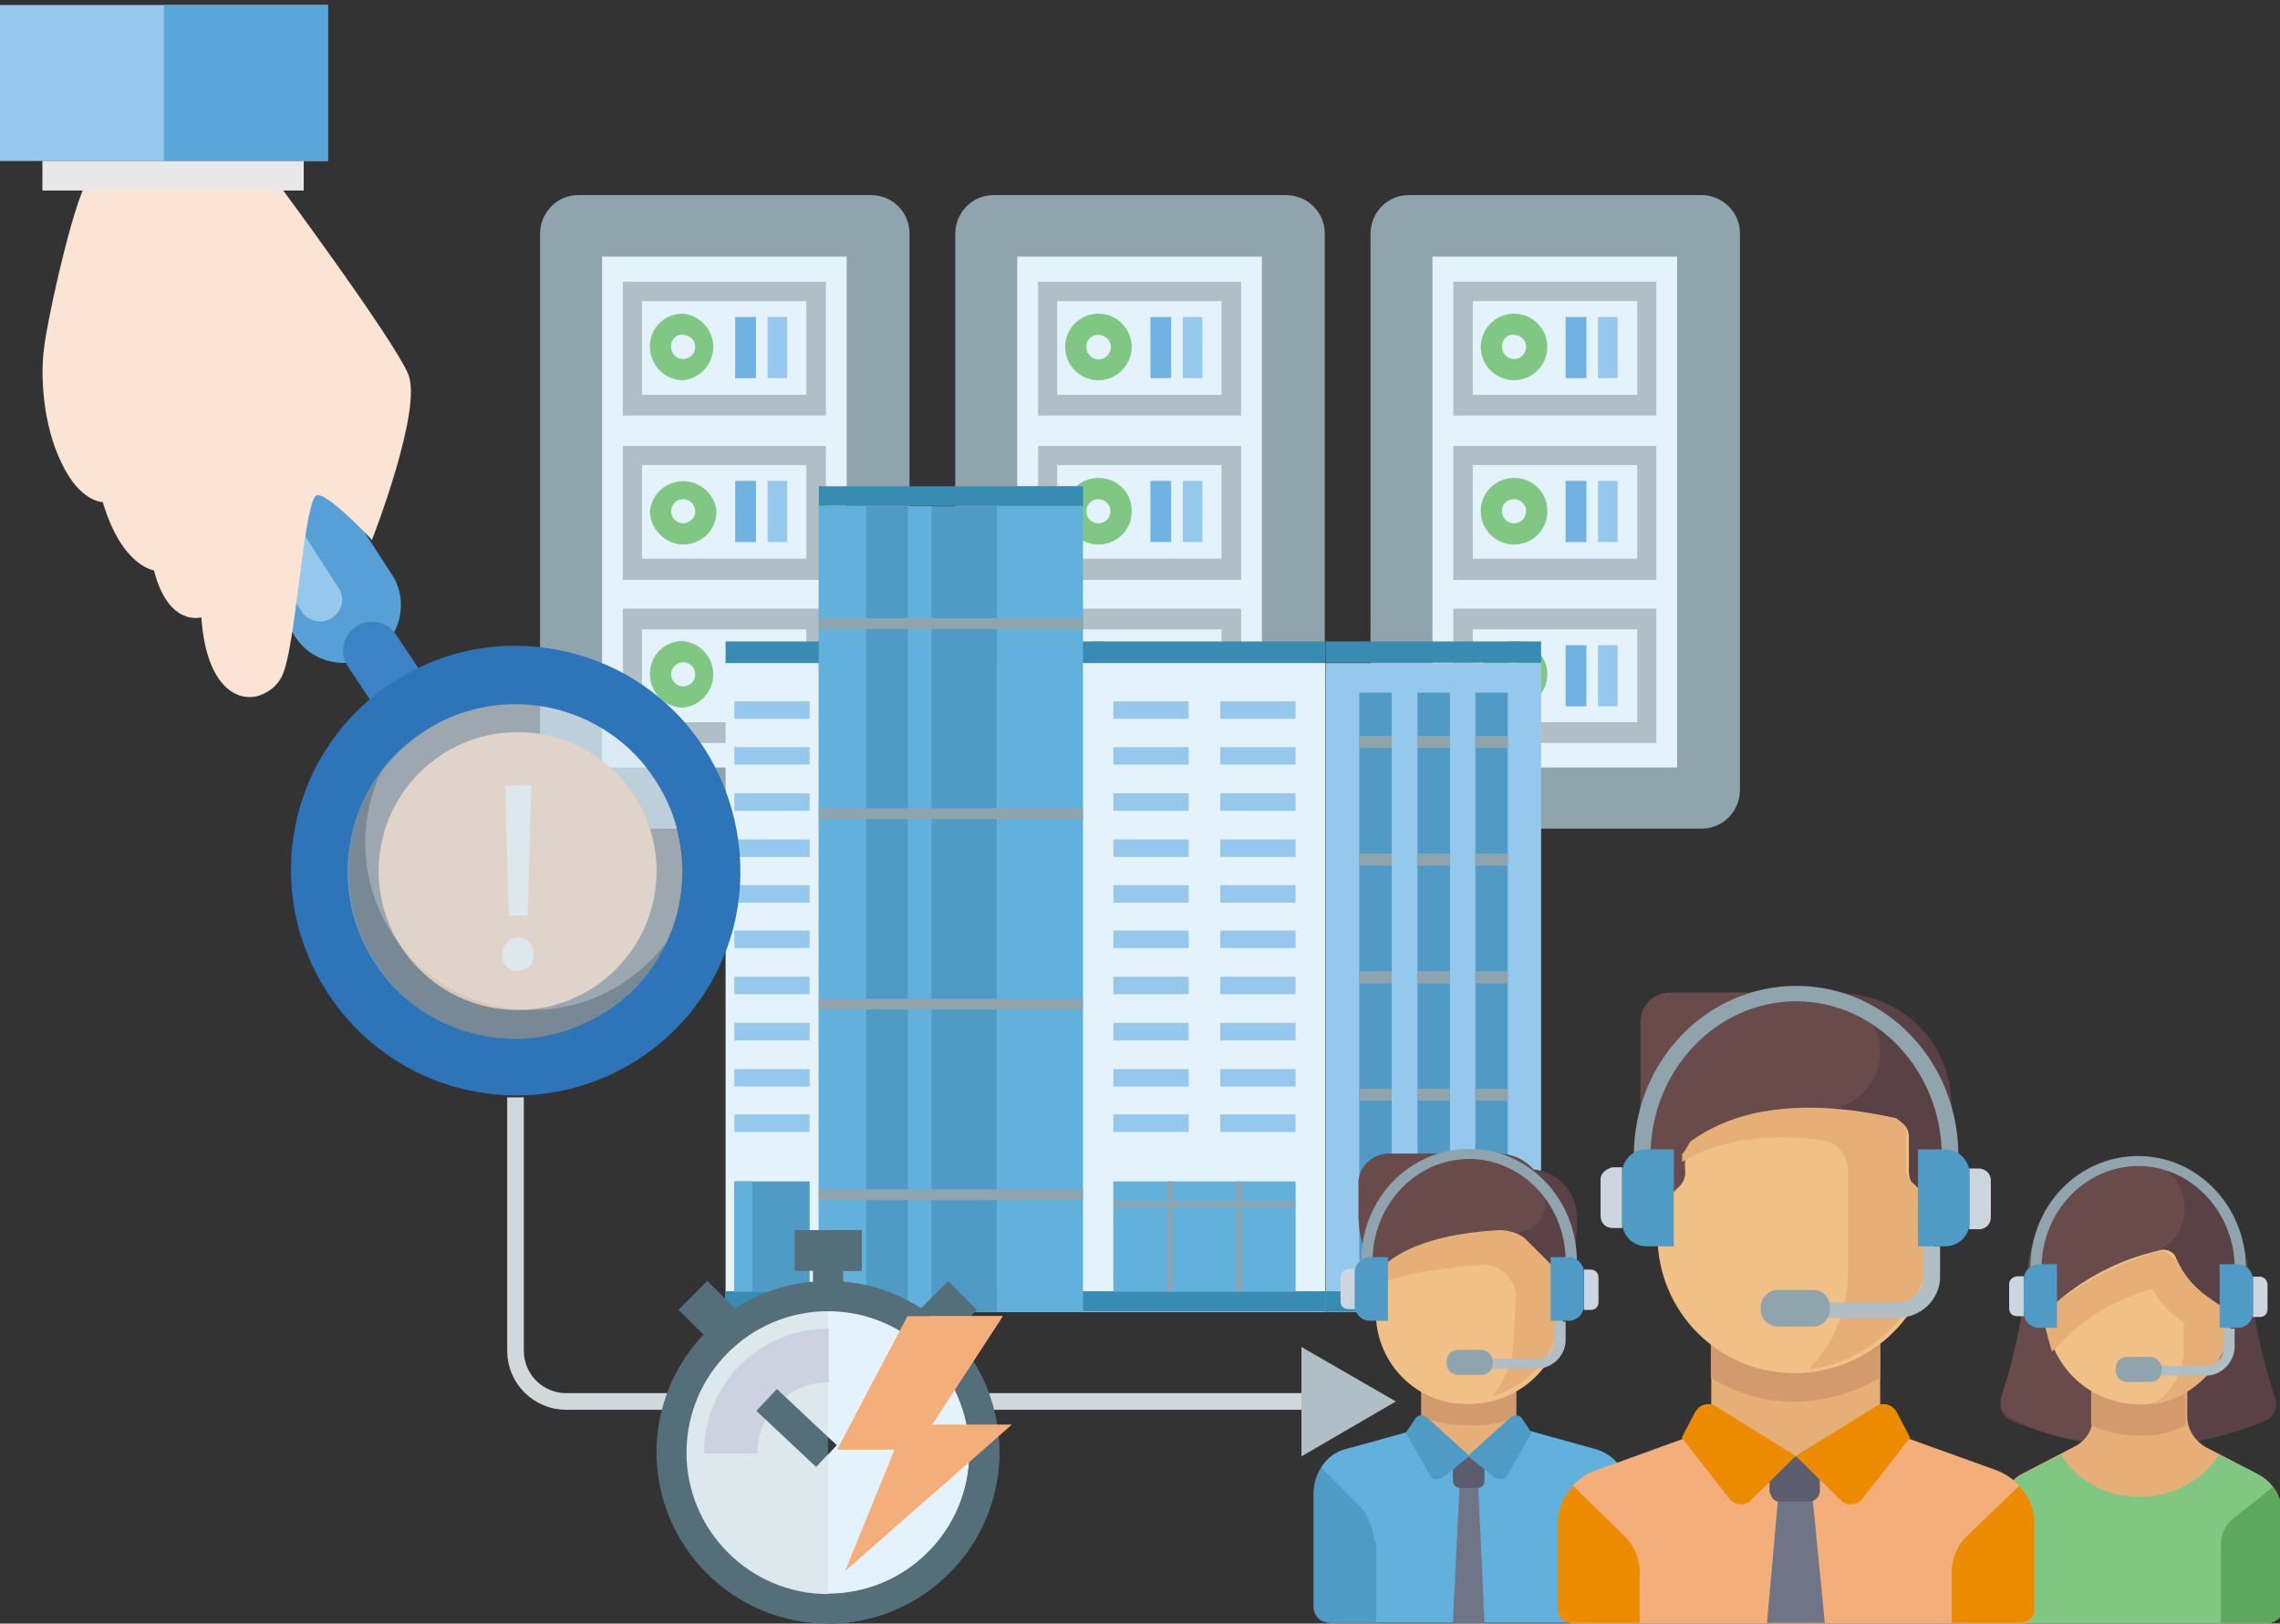 <?xml version="1.0" encoding="utf-8"?>
<!-- Generator: Adobe Illustrator 19.1.1, SVG Export Plug-In . SVG Version: 6.00 Build 0)  -->
<svg version="1.1" id="Layer_1" xmlns="http://www.w3.org/2000/svg" xmlns:xlink="http://www.w3.org/1999/xlink" x="0px" y="0px"
	 viewBox="132 -53.8 548 390.3" style="enable-background:new 132 -53.8 548 390.3;" xml:space="preserve">
<rect x="132" y="-53.8" width="548" height="390.3" fill="#333333" stroke="none"/>
<style type="text/css">
	.st0{fill:#90A4AE;}
	.st1{fill:#E4F2FB;}
	.st2{fill:#B0BEC5;}
	.st3{fill:#95C8EC;}
	.st4{fill:#70B2E2;}
	.st5{fill:#81C784;}
	.st6{fill:none;stroke:#546E7A;stroke-width:2;stroke-miterlimit:10;}
	.st7{fill:#F4AE7A;}
	.st8{fill:#546E7A;}
	.st9{fill:#4F9BC6;}
	.st10{fill:#388CB2;}
	.st11{fill:#62B1DD;}
	.st12{fill:#1C9A46;}
	.st13{fill:#58A6DA;}
	.st14{fill:#3D82C4;}
	.st15{fill:#BDDDF4;}
	.st16{fill:#F7C9A4;}
	.st17{fill:#FFD9B6;}
	.st18{fill:#493030;}
	.st19{fill:#3F535C;}
	.st20{fill:#FFFFFF;}
	.st21{fill:none;}
	.st22{enable-background:new    ;}
	.st23{fill:none;stroke:#D0D8DC;stroke-width:4;stroke-miterlimit:10;}
	.st24{fill:#57A0D7;}
	.st25{fill:#2E74B8;}
	.st26{opacity:0.71;}
	.st27{opacity:0.71;fill:#BDDDF4;enable-background:new    ;}
	.st28{opacity:0.3;fill:#F1F2F2;enable-background:new    ;}
	.st29{fill:#FBE4D4;}
	.st30{fill:#E8E8E8;}
	.st31{fill:#DDE8ED;}
	.st32{fill:#CDD2E1;}
	.st33{fill:#333940;}
	.st34{fill:#5A4146;}
	.st35{fill:#694B4B;}
	.st36{fill:#E6AF78;}
	.st37{fill:#D29B6E;}
	.st38{fill:#707487;}
	.st39{fill:#F0C087;}
	.st40{fill:#5B5D6E;}
	.st41{fill:#5DA85D;}
	.st42{fill:#ED8B00;}
	.st43{fill:#CDD6E0;}
</style>
<g>
	<path class="st0" d="M459-535.5h-56.9c-4.1,0-7.3,3.3-7.4,7.4v108.3c0,4.1,3.3,7.3,7.4,7.4H459c4.1,0,7.3-3.3,7.4-7.4V-528
		C466.4-532,463.2-535.4,459-535.5L459-535.5z"/>
	<path class="st0" d="M539.7-535.5h-56.9c-4.1,0-7.3,3.3-7.4,7.4v108.3c0,4.1,3.3,7.3,7.4,7.4h56.9c4.1,0,7.3-3.3,7.4-7.4V-528
		C547.1-532,543.9-535.4,539.7-535.5L539.7-535.5z"/>
	<path class="st0" d="M620.3-535.5h-56.9c-4.1,0-7.3,3.3-7.4,7.4v108.3c0,4.1,3.3,7.3,7.4,7.4h56.9c4.1,0,7.3-3.3,7.4-7.4V-528
		C627.7-532,624.5-535.4,620.3-535.5C620.4-535.5,620.4-535.5,620.3-535.5z"/>
	<rect x="406.7" y="-523.5" class="st1" width="47.5" height="99.3"/>
	<rect x="487.4" y="-523.5" class="st1" width="47.5" height="99.3"/>
	<rect x="568" y="-523.5" class="st1" width="47.5" height="99.3"/>
	<path class="st2" d="M450.2-455.2h-39.4v26.1h39.4V-455.2L450.2-455.2z M446.4-433h-31.9v-18h31.9V-433z"/>
	<rect x="438.9" y="-448" class="st3" width="3.8" height="11.9"/>
	<rect x="432.6" y="-448" class="st4" width="4" height="11.9"/>
	<path class="st5" d="M422.5-435.9c3.5-0.3,6.1-3.5,5.8-7.1c-0.3-3-2.8-5.5-5.8-5.8c-3.4-0.1-6.4,2.7-6.5,6.2c0,0.1,0,0.2,0,0.3
		C416.1-438.8,418.9-435.9,422.5-435.9z M422.5-444.7c1.3,0,2.4,1,2.4,2.4c0,1.3-1,2.4-2.4,2.4l0,0c-1.3,0-2.4-1-2.4-2.4
		C420.1-443.6,421.2-444.7,422.5-444.7L422.5-444.7z"/>
	<path class="st2" d="M450.2-486.8h-39.4v26h39.4V-486.8L450.2-486.8z M446.4-464.9h-31.9v-18.2h31.9V-464.9z"/>
	<rect x="438.9" y="-479.9" class="st3" width="3.8" height="11.9"/>
	<rect x="432.6" y="-479.9" class="st4" width="4" height="11.9"/>
	<path class="st5" d="M422.5-467.6c3.5,0,6.5-2.9,6.5-6.4v-0.1c-0.3-3.5-3.5-6.1-7.1-5.8c-3,0.3-5.5,2.8-5.8,5.8
		C416.1-470.6,418.9-467.6,422.5-467.6z M422.5-476.4c1.3,0,2.4,1,2.4,2.4s-1,2.4-2.4,2.4c-1.3,0-2.4-1-2.4-2.4
		C420.1-475.3,421.2-476.4,422.5-476.4L422.5-476.4z"/>
	<path class="st2" d="M450.2-518.7h-39.4v26h39.4V-518.7L450.2-518.7z M446.4-496.7h-31.9v-18.2h31.9V-496.7z"/>
	<rect x="438.9" y="-511.7" class="st3" width="3.8" height="11.9"/>
	<rect x="432.6" y="-511.7" class="st4" width="4" height="11.9"/>
	<path class="st5" d="M422.5-499.5c3.5-0.3,6.1-3.5,5.8-7.1c-0.3-3-2.8-5.5-5.8-5.8c-3.4-0.1-6.4,2.7-6.5,6.2c0,0.1,0,0.2,0,0.3
		C416.1-502.3,418.9-499.5,422.5-499.5z M422.5-508.3c1.3,0,2.4,1,2.4,2.4c0,1.3-1,2.4-2.4,2.4c-1.3,0-2.4-1-2.4-2.4
		c-0.1-1.3,0.9-2.4,2.1-2.4C422.3-508.3,422.4-508.3,422.5-508.3L422.5-508.3z"/>
	<path class="st2" d="M530.8-455.2h-39.4v26.1h39.4V-455.2z M527-433h-31.9v-18H527V-433z"/>
	<rect x="519.5" y="-448" class="st3" width="3.8" height="11.9"/>
	<rect x="513.2" y="-448" class="st4" width="4" height="11.9"/>
	<path class="st5" d="M503.1-435.9c3.5,0,6.5-3,6.5-6.5s-3-6.5-6.5-6.5s-6.5,3-6.5,6.5S499.6-435.9,503.1-435.9z M503.1-444.7
		c1.3,0,2.4,1,2.4,2.4c0,1.3-1,2.4-2.4,2.4l0,0c-1.3,0-2.4-1-2.4-2.4C500.8-443.6,501.9-444.7,503.1-444.7L503.1-444.7z"/>
	<path class="st2" d="M530.8-486.8h-39.4v26h39.4V-486.8z M527-464.9h-31.9v-18.2H527V-464.9z"/>
	<rect x="519.5" y="-479.9" class="st3" width="3.8" height="11.9"/>
	<rect x="513.2" y="-479.9" class="st4" width="4" height="11.9"/>
	<path class="st5" d="M503.1-467.6c3.5,0,6.5-2.9,6.5-6.4v-0.1c0.1-3.4-2.7-6.4-6.2-6.5c-0.1,0-0.2,0-0.3,0c-3.5,0-6.5,2.9-6.5,6.4
		v0.1C496.6-470.5,499.6-467.6,503.1-467.6z M503.1-476.4c1.3,0,2.4,1,2.4,2.4s-1,2.4-2.4,2.4c-1.3,0-2.4-1-2.4-2.4
		C500.8-475.3,501.9-476.4,503.1-476.4L503.1-476.4z"/>
	<path class="st2" d="M530.8-518.7h-39.4v26h39.4V-518.7z M527-496.7h-31.9v-18.2H527V-496.7z"/>
	<rect x="519.5" y="-511.7" class="st3" width="3.8" height="11.9"/>
	<rect x="513.2" y="-511.7" class="st4" width="4" height="11.9"/>
	<path class="st5" d="M503.1-499.5c3.5,0,6.5-3,6.5-6.5s-3-6.5-6.5-6.5s-6.5,3-6.5,6.5S499.6-499.5,503.1-499.5z M503.1-508.3
		c1.3,0,2.4,1,2.4,2.4c0,1.3-1,2.4-2.4,2.4c-1.3,0-2.4-1-2.4-2.4l0,0c-0.1-1.3,0.9-2.4,2.1-2.4C503-508.3,503.1-508.3,503.1-508.3
		L503.1-508.3z"/>
	<path class="st2" d="M611.5-455.2h-39.4v26.1h39.4V-455.2z M607.8-433h-31.9v-18h31.9V-433z"/>
	<rect x="600.2" y="-448" class="st3" width="3.8" height="11.9"/>
	<rect x="593.9" y="-448" class="st4" width="4" height="11.9"/>
	<path class="st5" d="M583.8-435.9c3.5,0,6.5-3,6.5-6.5s-3-6.5-6.5-6.5s-6.5,3-6.5,6.5C577.4-438.9,580.3-435.9,583.8-435.9z
		 M583.8-444.7c1.3,0,2.4,1,2.4,2.4c0,1.3-1,2.4-2.4,2.4l0,0c-1.3,0-2.4-1-2.4-2.4C581.4-443.6,582.5-444.7,583.8-444.7L583.8-444.7
		z"/>
	<path class="st2" d="M611.5-486.8h-39.4v26h39.4V-486.8z M607.8-464.9h-31.9v-18.2h31.9V-464.9z"/>
	<rect x="600.2" y="-479.9" class="st3" width="3.8" height="11.9"/>
	<rect x="593.9" y="-479.9" class="st4" width="4" height="11.9"/>
	<path class="st5" d="M583.8-467.6c3.5,0,6.5-2.9,6.5-6.4v-0.1c0.1-3.4-2.7-6.4-6.2-6.5c-0.1,0-0.2,0-0.3,0c-3.5,0-6.5,2.9-6.5,6.4
		v0.1C577.4-470.5,580.3-467.6,583.8-467.6z M583.8-476.4c1.3,0,2.4,1,2.4,2.4s-1,2.4-2.4,2.4s-2.4-1-2.4-2.4
		C581.4-475.3,582.5-476.4,583.8-476.4L583.8-476.4z"/>
	<path class="st2" d="M611.5-518.7h-39.4v26h39.4V-518.7z M607.8-496.7h-31.9v-18.2h31.9V-496.7z"/>
	<rect x="600.2" y="-511.7" class="st3" width="3.8" height="11.9"/>
	<rect x="593.9" y="-511.7" class="st4" width="4" height="11.9"/>
	<path class="st5" d="M583.8-499.5c3.5,0,6.5-3,6.5-6.5s-3-6.5-6.5-6.5s-6.5,3-6.5,6.5S580.3-499.5,583.8-499.5z M583.8-508.3
		c1.3,0,2.4,1,2.4,2.4c0,1.3-1,2.4-2.4,2.4s-2.4-1-2.4-2.4c-0.1-1.3,0.9-2.4,2.2-2.4C583.7-508.3,583.8-508.3,583.8-508.3
		L583.8-508.3z"/>
</g>
<title>Disrupted-on-premises and cloud environments</title>
<g>
	<polyline class="st6" points="810.7,-519.6 851.2,-519.6 934.7,-519.6 	"/>
	<polyline class="st6" points="851.2,-522.6 851.2,-469.2 934,-469.2 	"/>
	<polyline class="st6" points="893.4,-469.2 893.4,-419.3 931,-419.3 	"/>
	<path class="st7" d="M849-505.7l-12-11.9c-1.3-1.2-1.4-3.1-0.2-4.5c0.1-0.1,0.1-0.1,0.2-0.2l12-11.9c1.2-1.3,3.1-1.4,4.5-0.2
		c0.1,0.1,0.1,0.1,0.2,0.2l11.9,11.9c1.3,1.2,1.4,3.1,0.2,4.5c-0.1,0.1-0.1,0.1-0.2,0.2l-12,11.9c-1.2,1.3-3.1,1.3-4.4,0.1
		C849.1-505.7,849-505.7,849-505.7z"/>
	<path class="st8" d="M891.2-505.7l-11.9-11.9c-1.3-1.2-1.4-3.1-0.2-4.5c0.1-0.1,0.1-0.1,0.2-0.2l11.9-11.9c1.2-1.3,3.1-1.4,4.5-0.2
		c0.1,0.1,0.1,0.1,0.2,0.2l11.9,11.9c1.3,1.2,1.4,3.1,0.2,4.5c-0.1,0.1-0.1,0.1-0.2,0.2l-11.9,11.9c-1.2,1.3-3.1,1.4-4.4,0.2
		C891.4-505.6,891.3-505.7,891.2-505.7z"/>
	<path class="st9" d="M821.2-506.3h-19.8c-2-0.1-3.7-1.7-3.8-3.8v-19.5c0.1-2,1.7-3.7,3.8-3.8h19.8c2,0.1,3.7,1.7,3.8,3.8v19.8
		C824.8-507.9,823.2-506.4,821.2-506.3z"/>
	<circle class="st5" cx="931" cy="-519.6" r="13"/>
	<path class="st7" d="M849-455.1L837-467c-1.3-1.2-1.4-3.1-0.2-4.5c0.1-0.1,0.1-0.1,0.2-0.2l12-11.9c1.2-1.3,3.1-1.4,4.5-0.2
		c0.1,0.1,0.1,0.1,0.2,0.2l11.9,11.9c1.3,1.2,1.4,3.1,0.2,4.5c-0.1,0.1-0.1,0.1-0.2,0.2l-12,11.9c-1.2,1.3-3.1,1.3-4.4,0.1
		C849.1-455,849-455,849-455.1z"/>
	<path class="st9" d="M902.9-455.6h-19.8c-2-0.1-3.7-1.7-3.8-3.8v-19.9c0.1-2,1.7-3.7,3.8-3.8h19.8c2,0.1,3.7,1.7,3.8,3.8v19.9
		c0.1,1.9-1.3,3.7-3.3,3.8C903.3-455.6,903.1-455.6,902.9-455.6z"/>
	<path class="st9" d="M902.9-405.7h-19.8c-2-0.1-3.7-1.7-3.8-3.8v-19.9c0.1-2,1.7-3.7,3.8-3.8h19.8c2,0.1,3.7,1.7,3.8,3.8v19.8
		c0.1,2-1.5,3.8-3.6,3.8C903.1-405.7,903-405.7,902.9-405.7z"/>
	<circle class="st5" cx="931" cy="-469.2" r="13"/>
	<circle class="st5" cx="931" cy="-419.3" r="13"/>
</g>
<g>
	<g>
		<g>
			<rect x="417.9" y="-426.3" class="st10" width="137.3" height="5.2"/>
			<rect x="417.9" y="-421.4" class="st1" width="137.3" height="148.6"/>
			<rect x="417.9" y="-277.5" class="st10" width="21.2" height="4.7"/>
			<rect x="439.2" y="-277.5" class="st10" width="116" height="4.7"/>
		</g>
		<rect x="555.2" y="-421.4" class="st3" width="49.3" height="148.6"/>
		<rect x="555.2" y="-277.5" class="st10" width="49.3" height="4.7"/>
		<g>
			<g>
				<rect x="439.2" y="-457.3" class="st9" width="40.8" height="184.5"/>
				<rect x="439.2" y="-457.3" class="st11" width="10.9" height="184.5"/>
				<rect x="459.6" y="-457.3" class="st11" width="5.4" height="184.5"/>
				<rect x="439.2" y="-461.9" class="st10" width="40.8" height="4.5"/>
				<g>
					<g>
						<rect x="439.2" y="-431.7" class="st0" width="40.8" height="2.5"/>
						<rect x="439.2" y="-388.1" class="st0" width="40.8" height="2.5"/>
						<rect x="439.2" y="-344.5" class="st0" width="40.8" height="2.5"/>
						<rect x="439.2" y="-300.9" class="st0" width="40.8" height="2.5"/>
					</g>
				</g>
			</g>
			<g>
				<rect x="480" y="-461.9" class="st11" width="19.7" height="189.1"/>
				<rect x="480" y="-461.9" class="st10" width="19.7" height="4.5"/>
				<rect x="480" y="-431.7" class="st0" width="19.7" height="2.5"/>
				<rect x="480" y="-388.1" class="st0" width="19.7" height="2.5"/>
				<rect x="480" y="-344.5" class="st0" width="19.7" height="2.5"/>
				<rect x="480" y="-300.9" class="st0" width="19.7" height="2.5"/>
			</g>
		</g>
		<rect x="555.2" y="-426.3" class="st10" width="49.3" height="4.9"/>
		<g>
			<rect x="506.6" y="-302.7" class="st11" width="41.7" height="25.2"/>
			<rect x="506.6" y="-298.1" class="st0" width="41.7" height="1.2"/>
			<rect x="519" y="-302.7" class="st0" width="1.2" height="25.2"/>
			<rect x="534.8" y="-302.7" class="st0" width="1.2" height="25.2"/>
		</g>
		<g>
			<g>
				<rect x="506.6" y="-412.6" class="st3" width="17.2" height="4"/>
				<rect x="506.6" y="-402.1" class="st3" width="17.2" height="4"/>
				<rect x="506.6" y="-391.6" class="st3" width="17.2" height="4"/>
				<rect x="506.6" y="-381" class="st3" width="17.2" height="4"/>
				<rect x="506.6" y="-370.5" class="st3" width="17.2" height="4"/>
				<rect x="506.6" y="-360.1" class="st3" width="17.2" height="4"/>
				<rect x="506.6" y="-349.5" class="st3" width="17.2" height="4"/>
				<rect x="506.6" y="-339" class="st3" width="17.2" height="4"/>
				<rect x="506.6" y="-328.4" class="st3" width="17.2" height="4"/>
				<rect x="506.6" y="-318" class="st3" width="17.2" height="4"/>
			</g>
			<g>
				<rect x="531.1" y="-412.6" class="st3" width="17.2" height="4"/>
				<rect x="531.1" y="-402.1" class="st3" width="17.2" height="4"/>
				<rect x="531.1" y="-391.6" class="st3" width="17.2" height="4"/>
				<rect x="531.1" y="-381" class="st3" width="17.2" height="4"/>
				<rect x="531.1" y="-370.5" class="st3" width="17.2" height="4"/>
				<rect x="531.1" y="-360.1" class="st3" width="17.2" height="4"/>
				<rect x="531.1" y="-349.5" class="st3" width="17.2" height="4"/>
				<rect x="531.1" y="-339" class="st3" width="17.2" height="4"/>
				<rect x="531.1" y="-328.4" class="st3" width="17.2" height="4"/>
				<rect x="531.1" y="-318" class="st3" width="17.2" height="4"/>
			</g>
		</g>
		<g>
			<g>
				<g>
					<g>
						<rect x="419.9" y="-412.6" class="st3" width="17.2" height="4"/>
					</g>
					<g>
						<rect x="419.9" y="-402.1" class="st3" width="17.2" height="4"/>
					</g>
					<g>
						<rect x="419.9" y="-391.6" class="st3" width="17.2" height="4"/>
					</g>
					<g>
						<rect x="419.9" y="-381" class="st3" width="17.2" height="4"/>
					</g>
					<g>
						<rect x="419.9" y="-370.5" class="st3" width="17.2" height="4"/>
					</g>
					<g>
						<rect x="419.9" y="-360.1" class="st3" width="17.2" height="4"/>
					</g>
					<g>
						<rect x="419.9" y="-349.5" class="st3" width="17.2" height="4"/>
					</g>
					<g>
						<rect x="419.9" y="-339" class="st3" width="17.2" height="4"/>
					</g>
					<g>
						<rect x="419.9" y="-328.4" class="st3" width="17.2" height="4"/>
					</g>
					<g>
						<rect x="419.9" y="-318" class="st3" width="17.2" height="4"/>
					</g>
				</g>
			</g>
		</g>
		<g>
			<rect x="419.9" y="-302.7" class="st9" width="17.2" height="25.2"/>
			<rect x="419.9" y="-302.7" class="st11" width="4.1" height="25.2"/>
		</g>
		<g>
			<g>
				<rect x="562.9" y="-414.6" class="st9" width="7.4" height="130"/>
				<g>
					<rect x="562.9" y="-404.7" class="st0" width="7.4" height="2.8"/>
					<rect x="562.9" y="-377.7" class="st0" width="7.4" height="2.8"/>
					<rect x="562.9" y="-350.8" class="st0" width="7.4" height="2.8"/>
					<rect x="562.9" y="-323.9" class="st0" width="7.4" height="2.8"/>
					<rect x="562.9" y="-296.9" class="st0" width="7.4" height="2.8"/>
				</g>
			</g>
			<g>
				<rect x="576.3" y="-414.6" class="st9" width="7.4" height="130"/>
				<g>
					<rect x="576.3" y="-404.7" class="st0" width="7.4" height="2.8"/>
					<rect x="576.3" y="-377.7" class="st0" width="7.4" height="2.8"/>
					<rect x="576.3" y="-350.8" class="st0" width="7.4" height="2.8"/>
					<rect x="576.3" y="-323.9" class="st0" width="7.4" height="2.8"/>
					<rect x="576.3" y="-296.9" class="st0" width="7.4" height="2.8"/>
				</g>
			</g>
			<g>
				<g>
					<rect x="589.5" y="-414.6" class="st9" width="7.4" height="130"/>
					<g>
						<rect x="589.5" y="-404.7" class="st0" width="7.4" height="2.8"/>
						<rect x="589.5" y="-377.7" class="st0" width="7.4" height="2.8"/>
						<rect x="589.5" y="-350.8" class="st0" width="7.4" height="2.8"/>
						<rect x="589.5" y="-323.9" class="st0" width="7.4" height="2.8"/>
						<rect x="589.5" y="-296.9" class="st0" width="7.4" height="2.8"/>
					</g>
				</g>
			</g>
		</g>
	</g>
	<g>
		<g>
			<g>
				<g>
					<path class="st12" d="M423.6-272.7h4.7"/>
				</g>
			</g>
		</g>
	</g>
</g>
<g>
	<g>
		<path class="st1" d="M717.2-191.3v41.5c0,2.6-2.1,4.8-4.8,4.8l0,0H470c-2.6,0-4.8-2.1-4.8-4.8l0,0v-41.5
			c0-21.7,14.8-40.6,35.8-45.8l65.2-16.2h49.9l65.2,16.2C702.4-231.8,717.2-213,717.2-191.3z"/>
		<polygon class="st13" points="607.8,-145 574.7,-145 581.8,-195.8 583.1,-205.5 599.4,-205.5 600.7,-195.8 		"/>
		<polygon class="st14" points="600.7,-195.8 581.8,-195.8 583.1,-205.5 599.4,-205.5 		"/>
		<path class="st15" d="M497.8-236.1c-12.1,11-19.7,29.3-19.7,44.9v46.3H470c-2.6,0-4.8-2.1-4.8-4.8l0,0v-41.5
			C465.3-211.7,478.4-229.8,497.8-236.1z"/>
		<path class="st15" d="M684.7-236.1c12.1,11,19.7,29.3,19.7,44.9v46.3h8.1c2.6,0,4.8-2.1,4.8-4.8l0,0v-41.5
			C717.2-211.7,704.1-229.8,684.7-236.1z"/>
		<path class="st13" d="M579.3-203.9l-7.2-12.6c-1-1.7-1-3.8,0-5.5l7.3-12.5c1-1.7,2.8-2.7,4.7-2.7h14.5c2,0,3.8,1,4.7,2.7l7.3,12.5
			c1,1.7,1,3.8,0,5.5l-7.3,12.5c-1,1.7-2.8,2.7-4.7,2.7h-14.5C582.1-201.2,580.2-202.2,579.3-203.9z"/>
		<rect x="565" y="-293.8" class="st16" width="52.5" height="48.6"/>
		<path class="st17" d="M673.3-340.8c0,9.2-6.3,17.2-15.2,19.3c-1.5,0.4-3,0.5-4.5,0.5c-10.9,0-19.8-8.9-19.8-19.8
			s8.9-19.8,19.8-19.8C664.4-360.6,673.3-351.8,673.3-340.8L673.3-340.8z"/>
		<path class="st16" d="M658.2-360.1v33.7c0,1.6-0.1,3.2-0.2,4.8c-1.5,0.4-3,0.5-4.5,0.5c-10.9,0.1-19.9-8.7-19.9-19.7
			c-0.1-10.9,8.7-19.9,19.7-19.9C654.9-360.7,656.6-360.4,658.2-360.1L658.2-360.1z"/>
		<path class="st17" d="M548.8-340.8c0,10.9-8.9,19.8-19.8,19.8c-1.5,0-3.1-0.2-4.6-0.5c-10.6-2.5-17.2-13.2-14.7-23.8
			c1.7-7.2,7.3-12.9,14.5-14.7c1.5-0.4,3.1-0.6,4.7-0.6C539.9-360.7,548.8-351.8,548.8-340.8C548.8-340.9,548.8-340.9,548.8-340.8z"
			/>
		<path class="st16" d="M548.8-340.8c0,10.9-8.9,19.8-19.8,19.8c-1.5,0-3.1-0.2-4.6-0.5c-0.1-1.6-0.2-3.2-0.2-4.8V-360
			c1.5-0.4,3.1-0.6,4.7-0.6C539.9-360.7,548.8-351.8,548.8-340.8C548.8-340.9,548.8-340.9,548.8-340.8z"/>
		<path class="st17" d="M646.1-397.4v69.4c0,30.3-24.6,54.8-54.9,54.8c-30.3,0-54.8-24.5-54.8-54.8v-69.4H646.1z"/>
		<path class="st18" d="M565.9-332.7c-2.4,0-4.3-1.9-4.3-4.3v-4.7c0.1-2.4,2.1-4.2,4.5-4.1c2.2,0.1,4,1.9,4.1,4.1v4.7
			C570.2-334.7,568.3-332.7,565.9-332.7z"/>
		<path class="st18" d="M616.6-332.7c-2.4,0-4.3-1.9-4.3-4.3v-4.7c0.1-2.4,2.1-4.2,4.5-4.1c2.2,0.1,4,1.9,4.1,4.1v4.7
			C620.9-334.7,619-332.7,616.6-332.7z"/>
		<path class="st16" d="M646.1-397.4v48.2l-18.4-3.1c-3.1-0.5-5.4-3.2-5.4-6.4v-7.2c0-1.2-0.9-2.3-2.1-2.4
			c-18.7-2.3-37.6-3.7-56.4-4.1c-1.4,0-2.5,1.1-2.5,2.4c0,0,0,0,0,0.1v11.2c0,3.2-2.3,5.9-5.5,6.4l-19.3,3v-48.1H646.1z"/>
		<path class="st8" d="M659.5-420.5c-0.8,17.3-4.1,34.5-9.8,50.8c-1.1,3-2.2,6-3.5,9l-8.6-1.4c-0.8-0.1-1.6-0.5-2.3-1.1
			c-1.1-0.9-1.7-2.2-1.7-3.6v-6.9c0-2.3-1.7-4.3-4-4.7c-9.7-1.5-36.5-5.1-74.8-5.4c-2.6,0-4.8,2.1-4.8,4.7l0,0v12.2
			c0,2.3-1.7,4.3-4,4.7l-9.5,1.5c0,0-16.7-56.5,12.4-66.8c0,0,3.7-13.6,18.5-13.6h87.5c1.2,0,2.4,0.5,3.3,1.3c2,1.9,1.5,5.4,1.5,7.9
			C659.8-428,659.7-424.2,659.5-420.5C659.4-419.9,659.8-427.3,659.5-420.5z"/>
		<path class="st19" d="M659.5-420.5c-0.8,17.3-4.1,34.5-9.8,50.8c-1.1,3-2.2,6-3.5,9l-8.6-1.4c-0.8-0.1-1.6-0.5-2.3-1.1
			c15.7-38.4,12.2-77.9,12.2-77.9h7.4c1.2,0,2.4,0.5,3.3,1.3c2,1.9,1.5,5.4,1.5,7.9C659.7-428,659.6-424.3,659.5-420.5
			C659.4-419.9,659.8-427.3,659.5-420.5z"/>
		<path class="st15" d="M509.9-169.7v24.7H501v-24.7c0.1-2.5,2.2-4.4,4.7-4.3C508-173.9,509.8-172,509.9-169.7L509.9-169.7z"/>
		<path class="st15" d="M681.5-169.7v24.7h-8.9v-24.7c0.1-2.5,2.2-4.4,4.7-4.3C679.5-173.9,681.4-172,681.5-169.7z"/>
		<path class="st15" d="M558.3-265.1l32.9,19.8L579-220.2c-1.2,2.4-4,3.3-6.4,2.2c-0.5-0.2-0.9-0.6-1.3-1L547-244
			c-1.3-1.3-1.7-3.3-1-5.1l5.4-13.7c1-2.4,3.7-3.6,6.2-2.7C557.9-265.3,558.1-265.2,558.3-265.1z"/>
		<path class="st15" d="M624.2-265.1l-32.9,19.8l12.3,25.1c1.2,2.4,4,3.3,6.4,2.2c0.5-0.2,0.9-0.6,1.3-1l24.3-25
			c1.3-1.3,1.7-3.3,1-5.1l-5.5-13.8c-1-2.4-3.8-3.6-6.2-2.6C624.6-265.3,624.4-265.2,624.2-265.1z"/>
		<g id="_Group_">
			<path id="_Path__1_" class="st20" d="M757.2-485.7c-47.1,0-85.6,28.4-85.6,63.2c0,27.3,23,50.3,55.3,59.3l-9.7,35.6l28.8-32
				c3.6,0.4,7.5,0.7,11.1,0.7c47.1,0,85.2-28.4,85.2-63.3C842.4-457.3,804.3-485.7,757.2-485.7z"/>
			<path id="_Compound_Path_" class="st2" d="M757.2-362.1c23,0,43.5-6.8,58.6-18c14.7-10.8,23.7-25.9,23.7-42.4s-9-31.6-23.7-42.4
				c-15.1-11.1-35.6-18-58.6-18v-5.7c24.1,0,46,7.2,62.2,19s26.2,28.8,26.2,47.1c0,18.3-10.1,35.2-26.2,47.1
				c-15.8,11.9-37.7,19.1-62.2,19.1V-362.1L757.2-362.1z M757.2-482.8c-23,0-43.5,6.8-58.6,18c-14.7,10.8-23.7,25.8-23.7,42.4
				c0,12.6,5.4,24.4,14.4,34.2c9.4,10.1,23,18,38.8,22.6c1.5,0.5,2.4,2,2.2,3.6l0,0l-6.5,23.4l20.5-22.6c0.7-0.7,1.6-1,2.5-1.1
				c1.8,0,3.6,0.4,5.4,0.4h5.4v5.8h-5.8c-1.4,0.1-2.9-0.1-4.3-0.4l-28.4,30.9l0,0c-0.7,0.8-1.9,1.1-2.9,0.7c-1.5-0.5-2.4-2-2.2-3.6
				l9-32.7c-15.8-5-29.1-12.9-38.8-23.4c-10.1-10.8-15.8-23.7-15.8-38.1c0-18.3,10.1-35.2,26.2-47.1c15.8-11.9,37.7-19.1,62.2-19.1
				l0,0v6.1L757.2-482.8L757.2-482.8z"/>
		</g>
	</g>
	<g>
		<circle class="st5" cx="757" cy="-422.5" r="40.6"/>
		<path class="st20" d="M784.5-436.3l-4.4-4.4c-0.6-0.6-1.3-0.9-2.1-0.9l0,0c-0.8,0-1.6,0.3-2.1,0.9l-25.3,25.3L739.1-427
			c-0.6-0.6-1.3-0.9-2.1-0.9l0,0c-0.8,0-1.6,0.3-2.1,0.9l-4.4,4.4c-1.2,1.2-1.2,3.1,0,4.3l0,0l18.1,18.1c1.2,1.2,3.1,1.2,4.3,0l0,0
			l31.4-31.4l0.4-0.4C785.7-433.2,785.7-435.1,784.5-436.3z"/>
	</g>
</g>
<g>
	<g>
		<path class="st14" d="M880-324.1h-71.8c-4.3,0-7.7,3.5-7.7,7.7v163.6c0,4.3,3.5,7.7,7.7,7.7h128c4.3,0,7.7-3.5,7.7-7.7v-163.5
			c0-4.3-3.5-7.7-7.7-7.7L880-324.1L880-324.1z"/>
		<path class="st20" d="M926.1-313.1H818.4c-3.6,0-6.4,2.8-6.4,6.4v143.8c0,3.6,2.8,6.4,6.4,6.4h107.7c3.6,0,6.4-2.8,6.4-6.4v-143.6
			C932.7-310.1,929.7-313,926.1-313.1z"/>
		<path class="st3" d="M885.8-332.2c0-7.5-6.1-13.7-13.5-13.7s-13.5,6.1-13.5,13.7H829v27.2h86.8v-27.2H885.8z"/>
		<path class="st2" d="M855-215.7h-25.5c-3.1,0-5.5-2.5-5.5-5.5v-25.5c0-3.1,2.5-5.5,5.5-5.5H855c3.1,0,5.5,2.5,5.5,5.5v25.5
			C860.4-218.3,858-215.7,855-215.7L855-215.7z M829.4-249c-1.2,0-2.2,0.9-2.2,2.2v25.5c0,1.2,0.9,2.2,2.2,2.2H855
			c1.2,0,2.2-0.9,2.2-2.2v-25.5c0-1.2-0.9-2.2-2.2-2.2H829.4L829.4-249z"/>
		<path class="st2" d="M855-173.2h-25.5c-3.1,0-5.5-2.5-5.5-5.5v-25.7c0-3.1,2.5-5.5,5.5-5.5H855c3.1,0,5.5,2.5,5.5,5.5v25.5
			C860.4-175.6,858-173.2,855-173.2z M829.4-206.4c-1.2,0-2.2,0.9-2.2,2.2v25.7c0,1.2,0.9,2.2,2.2,2.2H855c1.2,0,2.2-0.9,2.2-2.2
			v-25.9c0-1.2-0.9-2.2-2.2-2.2L829.4-206.4z"/>
		<rect x="828.8" y="-313.1" class="st4" width="86.8" height="8"/>
		<rect x="868.7" y="-292.1" class="st2" width="21" height="4"/>
		<rect x="868.7" y="-282" class="st2" width="55.1" height="4"/>
		<rect x="868.7" y="-272.2" class="st2" width="55.1" height="4"/>
		<rect x="868.7" y="-262.4" class="st2" width="55.1" height="4"/>
		<rect x="868.7" y="-239.3" class="st2" width="55.1" height="4"/>
		<rect x="868.7" y="-229.5" class="st2" width="55.1" height="4"/>
		<rect x="868.7" y="-219.7" class="st2" width="55.1" height="4"/>
		<rect x="868.7" y="-196.8" class="st2" width="55.1" height="4"/>
		<rect x="868.7" y="-187" class="st2" width="55.1" height="4"/>
		<rect x="868.7" y="-177.2" class="st2" width="55.1" height="4"/>
		<rect x="868.7" y="-249.4" class="st2" width="21" height="4"/>
		<rect x="868.7" y="-206.8" class="st2" width="21" height="4"/>
		<path class="st2" d="M855-258.4h-25.5c-3.1,0-5.5-2.5-5.5-5.5v-25.5c0-3.1,2.5-5.5,5.5-5.5H855c3.1,0,5.5,2.5,5.5,5.5v25.5
			C860.4-260.9,858-258.4,855-258.4z M829.4-291.6c-1.2,0-2.2,0.9-2.2,2.2v25.5c0,1.2,0.9,2.2,2.2,2.2H855c1.2,0,2.2-0.9,2.2-2.2
			v-25.5c0-1.2-0.9-2.2-2.2-2.2H829.4z"/>
	</g>
	<rect x="834.3" y="-289.4" class="st21" width="37" height="42.2"/>
	<g class="st22">
		<path class="st7" d="M846-265.8h-3.6v-14.3c0-1.7,0-3.1,0.1-4c-0.2,0.2-0.5,0.5-0.9,0.8c-0.3,0.3-1.5,1.2-3.4,2.8l-1.8-2.3
			l6.5-5.1h3v22.1H846z"/>
	</g>
	<rect x="833" y="-246.7" class="st21" width="37" height="42.2"/>
	<g class="st22">
		<path class="st4" d="M849.3-223.1h-15v-2.7l5.7-5.7c1.7-1.7,2.8-2.9,3.3-3.7c0.5-0.7,0.9-1.4,1.2-2s0.4-1.3,0.4-2
			c0-1-0.3-1.8-0.9-2.4c-0.6-0.6-1.4-0.9-2.5-0.9c-0.8,0-1.7,0.2-2.5,0.5s-1.7,0.9-2.7,1.7l-1.9-2.3c1.2-1,2.4-1.8,3.6-2.2
			c1.2-0.4,2.4-0.6,3.7-0.6c2.1,0,3.7,0.5,4.9,1.6s1.9,2.5,1.9,4.3c0,1-0.2,1.9-0.5,2.8c-0.4,0.9-0.9,1.8-1.6,2.8
			c-0.7,1-2,2.2-3.7,3.9l-3.8,3.7v0.2h10.5v3L849.3-223.1L849.3-223.1z"/>
	</g>
	<rect x="834.3" y="-203.2" class="st21" width="37" height="42.2"/>
	<g class="st22">
		<path class="st5" d="M849.8-196.7c0,1.4-0.4,2.6-1.2,3.5s-2,1.6-3.4,1.9v0.1c1.8,0.2,3.1,0.8,4,1.7s1.3,2.1,1.3,3.5
			c0,2.1-0.8,3.8-2.3,4.9c-1.5,1.2-3.6,1.7-6.4,1.7c-2.4,0-4.5-0.4-6.2-1.2v-3.2c0.9,0.5,1.9,0.8,3,1.1c1,0.3,2.1,0.4,3,0.4
			c1.7,0,3-0.3,3.8-1c0.8-0.6,1.3-1.6,1.3-2.9c0-1.2-0.5-2-1.4-2.6s-2.4-0.8-4.4-0.8H839v-2.9h1.9c3.5,0,5.3-1.2,5.3-3.7
			c0-0.9-0.3-1.7-0.9-2.2c-0.6-0.5-1.5-0.8-2.7-0.8c-0.8,0-1.6,0.1-2.4,0.4c-0.8,0.2-1.7,0.7-2.8,1.4l-1.7-2.5
			c2-1.5,4.4-2.2,7.1-2.2c2.2,0,4,0.5,5.2,1.4C849.1-199.7,849.8-198.4,849.8-196.7z"/>
	</g>
</g>
<g>
	<path class="st0" d="M341.4-6.9H271c-5.1,0-9.1,4.1-9.2,9.2v133.9c0,5.1,4.1,9.1,9.2,9.2h70.4c5.1,0,9.1-4.1,9.2-9.2V2.3
		c0-5-4-9.1-9.1-9.2C341.4-6.9,341.4-6.9,341.4-6.9z"/>
	<path class="st0" d="M441.2-6.9h-70.4c-5.1,0-9.1,4.1-9.2,9.2v133.9c0,5.1,4.1,9.1,9.2,9.2h70.4c5.1,0,9.1-4.1,9.2-9.2V2.3
		C450.4-2.7,446.4-6.8,441.2-6.9C441.3-6.9,441.2-6.9,441.2-6.9z"/>
	<path class="st0" d="M541-6.9h-70.4c-5.1,0-9.1,4.1-9.2,9.2v133.9c0,5.1,4.1,9.1,9.2,9.2H541c5.1,0,9.1-4.1,9.2-9.2V2.3
		C550.2-2.7,546.2-6.8,541-6.9C541.1-6.9,541.1-6.9,541-6.9z"/>
	<rect x="276.7" y="7.9" class="st1" width="58.8" height="122.8"/>
	<rect x="376.5" y="7.9" class="st1" width="58.8" height="122.8"/>
	<rect x="476.3" y="7.9" class="st1" width="58.8" height="122.8"/>
	<path class="st2" d="M330.5,92.5h-48.8v32.3h48.8V92.5z M325.8,119.8h-39.5V97.5h39.5V119.8z"/>
	<rect x="316.5" y="101.3" class="st3" width="4.7" height="14.7"/>
	<rect x="308.7" y="101.3" class="st4" width="5" height="14.7"/>
	<path class="st5" d="M296.2,116.3c4.4-0.4,7.6-4.4,7.2-8.8c-0.4-3.8-3.4-6.8-7.2-7.2c-4.3-0.1-7.9,3.3-8,7.7c0,0.1,0,0.2,0,0.3
		C288.3,112.8,291.8,116.3,296.2,116.3z M296.2,105.4c1.6,0,2.9,1.3,2.9,2.9s-1.3,2.9-2.9,2.9l0,0c-1.6,0-2.9-1.3-2.9-2.9
		C293.3,106.8,294.6,105.4,296.2,105.4L296.2,105.4z"/>
	<path class="st2" d="M330.5,53.4h-48.8v32.2h48.8V53.4z M325.8,80.5h-39.5V58h39.5V80.5z"/>
	<rect x="316.5" y="61.8" class="st3" width="4.7" height="14.7"/>
	<rect x="308.7" y="61.8" class="st4" width="5" height="14.7"/>
	<path class="st5" d="M296.2,77.1c4.4,0,8-3.5,8-7.9v-0.1c-0.4-4.4-4.4-7.6-8.8-7.2c-3.8,0.4-6.8,3.4-7.2,7.2
		C288.3,73.4,291.8,77,296.2,77.1z M296.2,66.2c1.6,0,2.9,1.3,2.9,2.9s-1.3,2.9-2.9,2.9s-2.9-1.3-2.9-2.9S294.6,66.2,296.2,66.2
		L296.2,66.2z"/>
	<path class="st2" d="M330.5,13.9h-48.8v32.2h48.8V13.9z M325.8,41.1h-39.5V18.6h39.5V41.1z"/>
	<rect x="316.5" y="22.4" class="st3" width="4.7" height="14.7"/>
	<rect x="308.7" y="22.4" class="st4" width="5" height="14.7"/>
	<path class="st5" d="M296.2,37.6c4.4-0.4,7.6-4.4,7.2-8.8c-0.4-3.8-3.4-6.8-7.2-7.2c-4.3-0.1-7.9,3.3-8,7.7c0,0.1,0,0.2,0,0.3
		C288.3,34.1,291.8,37.6,296.2,37.6z M296.2,26.7c1.6,0,2.9,1.3,2.9,2.9s-1.3,2.9-2.9,2.9s-2.9-1.3-2.9-2.9c-0.1-1.6,1.1-2.9,2.6-3
		C296,26.7,296.1,26.7,296.2,26.7L296.2,26.7z"/>
	<path class="st2" d="M430.3,92.5h-48.8v32.3h48.8V92.5z M425.6,119.8h-39.5V97.5h39.5V119.8z"/>
	<rect x="416.3" y="101.3" class="st3" width="4.7" height="14.7"/>
	<rect x="408.5" y="101.3" class="st4" width="5" height="14.7"/>
	<path class="st5" d="M396,116.3c4.4,0,8-3.6,8-8s-3.6-8-8-8s-8,3.6-8,8C388,112.7,391.6,116.3,396,116.3z M396,105.4
		c1.6,0,2.9,1.3,2.9,2.9s-1.3,2.9-2.9,2.9l0,0c-1.6,0-2.9-1.3-2.9-2.9C393.1,106.8,394.4,105.4,396,105.4L396,105.4z"/>
	<path class="st2" d="M430.3,53.4h-48.8v32.2h48.8V53.4z M425.6,80.5h-39.5V58h39.5V80.5z"/>
	<rect x="416.3" y="61.8" class="st3" width="4.7" height="14.7"/>
	<rect x="408.5" y="61.8" class="st4" width="5" height="14.7"/>
	<path class="st5" d="M396,77.1c4.4,0,8-3.5,8-7.9v-0.1c0.1-4.3-3.3-7.9-7.7-8c-0.1,0-0.2,0-0.3,0c-4.4,0-8,3.5-8,7.9v0.1
		C388,73.5,391.6,77.1,396,77.1z M396,66.2c1.6,0,2.9,1.3,2.9,2.9S397.6,72,396,72s-2.9-1.3-2.9-2.9S394.4,66.2,396,66.2L396,66.2z"
		/>
	<path class="st2" d="M430.3,13.9h-48.8v32.2h48.8V13.9z M425.6,41.1h-39.5V18.6h39.5V41.1z"/>
	<rect x="416.3" y="22.4" class="st3" width="4.7" height="14.7"/>
	<rect x="408.5" y="22.4" class="st4" width="5" height="14.7"/>
	<path class="st5" d="M396,37.6c4.4,0,8-3.6,8-8s-3.6-8-8-8s-8,3.6-8,8S391.6,37.6,396,37.6z M396,26.7c1.6,0,3,1.3,3,2.9
		s-1.3,3-2.9,3s-3-1.3-3-2.9l0,0c-0.1-1.6,1.1-2.9,2.6-3C395.9,26.7,396,26.7,396,26.7L396,26.7z"/>
	<path class="st2" d="M530.1,92.5h-48.8v32.3h48.8V92.5z M525.5,119.8H486V97.5h39.5V119.8z"/>
	<rect x="516.1" y="101.3" class="st3" width="4.7" height="14.7"/>
	<rect x="508.3" y="101.3" class="st4" width="5" height="14.7"/>
	<path class="st5" d="M495.9,116.3c4.4,0,8-3.6,8-8s-3.6-8-8-8s-8,3.6-8,8C487.9,112.7,491.5,116.3,495.9,116.3z M495.9,105.4
		c1.6,0,2.9,1.3,2.9,2.9s-1.3,2.9-2.9,2.9l0,0c-1.6,0-2.9-1.3-2.9-2.9C492.9,106.8,494.2,105.4,495.9,105.4L495.9,105.4z"/>
	<path class="st2" d="M530.1,53.4h-48.8v32.2h48.8V53.4z M525.5,80.5H486V58h39.5V80.5z"/>
	<rect x="516.1" y="61.8" class="st3" width="4.7" height="14.7"/>
	<rect x="508.3" y="61.8" class="st4" width="5" height="14.7"/>
	<path class="st5" d="M495.9,77.1c4.4,0,8-3.5,8-7.9v-0.1c0.1-4.3-3.3-7.9-7.7-8c-0.1,0-0.2,0-0.3,0c-4.4,0-8,3.5-8,7.9v0.1
		C487.9,73.5,491.5,77.1,495.9,77.1z M495.9,66.2c1.6,0,2.9,1.3,2.9,2.9s-1.3,2.9-2.9,2.9s-2.9-1.3-2.9-2.9
		C492.9,67.5,494.2,66.2,495.9,66.2L495.9,66.2z"/>
	<path class="st2" d="M530.1,13.9h-48.8v32.2h48.8V13.9z M525.5,41.1H486V18.6h39.5V41.1z"/>
	<rect x="516.1" y="22.4" class="st3" width="4.7" height="14.7"/>
	<rect x="508.3" y="22.4" class="st4" width="5" height="14.7"/>
	<path class="st5" d="M495.9,37.6c4.4,0,8-3.6,8-8s-3.6-8-8-8s-8,3.6-8,8S491.5,37.6,495.9,37.6z M495.9,26.7c1.6,0,2.9,1.3,2.9,2.9
		s-1.3,2.9-2.9,2.9s-2.9-1.3-2.9-2.9c-0.1-1.6,1.1-2.9,2.7-3C495.7,26.7,495.8,26.7,495.9,26.7L495.9,26.7z"/>
</g>
<path class="st23" d="M255.9,210v60.9c0,6.8,5.5,12.2,12.2,12.2h186.6"/>
<g id="XMLID_2_">
	<polygon id="XMLID_4_" class="st2" points="444.8,296.3 467.5,283.1 444.8,270 	"/>
</g>
<g>
	<g>
		<g>
			<rect x="306.4" y="100.4" class="st10" width="144.1" height="5.5"/>
			<rect x="306.4" y="105.6" class="st1" width="144.1" height="156"/>
			<rect x="306.4" y="256.6" class="st10" width="22.3" height="4.9"/>
			<rect x="328.8" y="256.6" class="st10" width="121.8" height="4.9"/>
		</g>
		<rect x="450.6" y="105.6" class="st3" width="51.8" height="156"/>
		<rect x="450.6" y="256.6" class="st10" width="51.8" height="4.9"/>
		<g>
			<g>
				<rect x="328.8" y="67.9" class="st9" width="42.8" height="193.7"/>
				<rect x="328.8" y="67.9" class="st11" width="11.4" height="193.7"/>
				<rect x="350.2" y="67.9" class="st11" width="5.7" height="193.7"/>
				<rect x="328.8" y="63.1" class="st10" width="42.8" height="4.7"/>
				<g>
					<g>
						<rect x="328.8" y="94.8" class="st0" width="42.8" height="2.6"/>
						<rect x="328.8" y="140.5" class="st0" width="42.8" height="2.6"/>
						<rect x="328.8" y="186.3" class="st0" width="42.8" height="2.6"/>
						<rect x="328.8" y="232.1" class="st0" width="42.8" height="2.6"/>
					</g>
				</g>
			</g>
			<g>
				<rect x="371.6" y="63.1" class="st11" width="20.7" height="198.5"/>
				<rect x="371.6" y="63.1" class="st10" width="20.7" height="4.7"/>
				<rect x="371.6" y="94.8" class="st0" width="20.7" height="2.6"/>
				<rect x="371.6" y="140.5" class="st0" width="20.7" height="2.6"/>
				<rect x="371.6" y="186.3" class="st0" width="20.7" height="2.6"/>
				<rect x="371.6" y="232.1" class="st0" width="20.7" height="2.6"/>
			</g>
		</g>
		<rect x="450.6" y="100.4" class="st10" width="51.8" height="5.1"/>
		<g>
			<rect x="399.6" y="230.2" class="st11" width="43.8" height="26.5"/>
			<rect x="399.6" y="235" class="st0" width="43.8" height="1.3"/>
			<rect x="412.6" y="230.2" class="st0" width="1.3" height="26.5"/>
			<rect x="429.2" y="230.2" class="st0" width="1.3" height="26.5"/>
		</g>
		<g>
			<g>
				<rect x="399.6" y="114.8" class="st3" width="18.1" height="4.2"/>
				<rect x="399.6" y="125.8" class="st3" width="18.1" height="4.2"/>
				<rect x="399.6" y="136.9" class="st3" width="18.1" height="4.2"/>
				<rect x="399.6" y="148" class="st3" width="18.1" height="4.2"/>
				<rect x="399.6" y="159" class="st3" width="18.1" height="4.2"/>
				<rect x="399.6" y="169.9" class="st3" width="18.1" height="4.2"/>
				<rect x="399.6" y="181" class="st3" width="18.1" height="4.2"/>
				<rect x="399.6" y="192.1" class="st3" width="18.1" height="4.2"/>
				<rect x="399.6" y="203.2" class="st3" width="18.1" height="4.2"/>
				<rect x="399.6" y="214.1" class="st3" width="18.1" height="4.2"/>
			</g>
			<g>
				<rect x="425.3" y="114.8" class="st3" width="18.1" height="4.2"/>
				<rect x="425.3" y="125.8" class="st3" width="18.1" height="4.2"/>
				<rect x="425.3" y="136.9" class="st3" width="18.1" height="4.2"/>
				<rect x="425.3" y="148" class="st3" width="18.1" height="4.2"/>
				<rect x="425.3" y="159" class="st3" width="18.1" height="4.2"/>
				<rect x="425.3" y="169.9" class="st3" width="18.1" height="4.2"/>
				<rect x="425.3" y="181" class="st3" width="18.1" height="4.2"/>
				<rect x="425.3" y="192.1" class="st3" width="18.1" height="4.2"/>
				<rect x="425.3" y="203.2" class="st3" width="18.1" height="4.2"/>
				<rect x="425.3" y="214.1" class="st3" width="18.1" height="4.2"/>
			</g>
		</g>
		<g>
			<g>
				<g>
					<g>
						<rect x="308.5" y="114.8" class="st3" width="18.1" height="4.2"/>
					</g>
					<g>
						<rect x="308.5" y="125.8" class="st3" width="18.1" height="4.2"/>
					</g>
					<g>
						<rect x="308.5" y="136.9" class="st3" width="18.1" height="4.2"/>
					</g>
					<g>
						<rect x="308.5" y="148" class="st3" width="18.1" height="4.2"/>
					</g>
					<g>
						<rect x="308.5" y="159" class="st3" width="18.1" height="4.2"/>
					</g>
					<g>
						<rect x="308.5" y="169.9" class="st3" width="18.1" height="4.2"/>
					</g>
					<g>
						<rect x="308.5" y="181" class="st3" width="18.1" height="4.2"/>
					</g>
					<g>
						<rect x="308.5" y="192.1" class="st3" width="18.1" height="4.2"/>
					</g>
					<g>
						<rect x="308.5" y="203.2" class="st3" width="18.1" height="4.2"/>
					</g>
					<g>
						<rect x="308.5" y="214.1" class="st3" width="18.1" height="4.2"/>
					</g>
				</g>
			</g>
		</g>
		<g>
			<rect x="308.5" y="230.2" class="st9" width="18.1" height="26.5"/>
			<rect x="308.5" y="230.2" class="st11" width="4.3" height="26.5"/>
		</g>
		<g>
			<g>
				<rect x="458.7" y="112.7" class="st9" width="7.8" height="136.5"/>
				<g>
					<rect x="458.7" y="123.1" class="st0" width="7.8" height="2.9"/>
					<rect x="458.7" y="151.4" class="st0" width="7.8" height="2.9"/>
					<rect x="458.7" y="179.7" class="st0" width="7.8" height="2.9"/>
					<rect x="458.7" y="207.9" class="st0" width="7.8" height="2.9"/>
					<rect x="458.7" y="236.3" class="st0" width="7.8" height="2.9"/>
				</g>
			</g>
			<g>
				<rect x="472.7" y="112.7" class="st9" width="7.8" height="136.5"/>
				<g>
					<rect x="472.7" y="123.1" class="st0" width="7.8" height="2.9"/>
					<rect x="472.7" y="151.4" class="st0" width="7.8" height="2.9"/>
					<rect x="472.7" y="179.7" class="st0" width="7.8" height="2.9"/>
					<rect x="472.7" y="207.9" class="st0" width="7.8" height="2.9"/>
					<rect x="472.7" y="236.3" class="st0" width="7.8" height="2.9"/>
				</g>
			</g>
			<g>
				<g>
					<rect x="486.6" y="112.7" class="st9" width="7.8" height="136.5"/>
					<g>
						<rect x="486.6" y="123.1" class="st0" width="7.8" height="2.9"/>
						<rect x="486.6" y="151.4" class="st0" width="7.8" height="2.9"/>
						<rect x="486.6" y="179.7" class="st0" width="7.8" height="2.9"/>
						<rect x="486.6" y="207.9" class="st0" width="7.8" height="2.9"/>
						<rect x="486.6" y="236.3" class="st0" width="7.8" height="2.9"/>
					</g>
				</g>
			</g>
		</g>
	</g>
	<g>
		<g>
			<g>
				<g>
					<path class="st12" d="M312.4,261.7h4.9"/>
				</g>
			</g>
		</g>
	</g>
</g>
<g>
	<circle class="st7" cx="256.4" cy="155.6" r="33.4"/>
	<g id="_Group__1_">
		<path id="_Path_2-2" class="st24" d="M174.6,29.9L174.6,29.9c-6.4,4.1-8.3,12.6-4.1,19c0,0,0,0,0,0.1l32.4,50.2
			c4.1,6.4,12.6,8.3,19,4.2l0.1-0.1l0,0c6.4-4.1,8.3-12.6,4.2-19l-0.1-0.1L193.7,34c-4-6.4-12.3-8.3-18.7-4.4
			C174.9,29.7,174.8,29.8,174.6,29.9z"/>
		<path id="_Path_3-2" class="st3" d="M173.6,35.7c-2.4,1.6-3.1,4.8-1.5,7.2c0,0,0,0,0,0.1l32.4,50.2c1.5,2.4,4.8,3.1,7.2,1.6
			l0.1-0.1c2.4-1.5,3.2-4.6,1.7-7c-0.1-0.1-0.1-0.2-0.2-0.3l-32.4-50.2C179.6,34.8,176.2,34.2,173.6,35.7z"/>
		<g id="_Group_2">
			<path id="_Path_4-2" class="st14" d="M217.6,96.8c-3.2,2.1-4.1,6.4-2,9.6l0,0l6.8,10.2c2.1,3.2,6.4,4.1,9.6,2l0,0
				c3.2-2.1,4.1-6.4,2-9.6l-6.8-10.2C225.1,95.6,220.9,94.7,217.6,96.8z"/>
		</g>
		<path class="st25" d="M308.8,167c-6.3,29.1-35,47.6-64.1,41.3h-0.1c-29.1-6.4-47.6-35-41.5-64.2c3-14.1,11.5-26.4,23.7-34.1l0,0
			c12-7.8,26.6-10.4,40.6-7.3c14,3,26.3,11.5,34,23.6C309.1,138.4,311.7,153,308.8,167z M289.7,134c-11.9-18.6-36.7-24.1-55.3-12.2
			c-0.1,0-0.1,0.1-0.2,0.1l0,0c-9,5.7-15.4,14.8-17.6,25.3c-4.6,21.7,9.2,43.2,30.7,47.8c10.4,2.2,21.3,0.3,30.2-5.5
			C296.2,177.5,301.7,152.7,289.7,134L289.7,134z"/>
		<g id="_Group_3" class="st26">
			<path id="_Path_5-2" class="st27" d="M277.5,189.5c-18.6,12-43.5,6.7-55.5-12c-5.8-9-7.8-19.9-5.5-30.3
				c2.2-10.5,8.6-19.6,17.6-25.3l0,0c18.6-12,43.4-6.7,55.4,11.9c0,0.1,0.1,0.1,0.1,0.2c12,18.6,6.7,43.4-11.9,55.4
				C277.7,189.4,277.6,189.5,277.5,189.5z"/>
		</g>
		<path id="_Path_6_1_" class="st28" d="M289.6,134c5.8,8.9,7.8,19.8,5.5,30.2c-0.6,2.9-1.6,5.8-2.9,8.5c-2.9,3.9-6.5,7.2-10.6,9.9
			c-18.6,12-43.4,6.6-55.4-12c-5.8-9-7.8-19.9-5.5-30.3c0.6-2.9,1.6-5.8,2.9-8.5c2.9-3.9,6.5-7.2,10.6-9.9l0,0
			c18.5-12,43.2-6.7,55.2,11.8C289.5,133.8,289.6,133.9,289.6,134L289.6,134z"/>
	</g>
	<g id="_Group_4">
		<g id="_Group_5">
			<g id="_Group_6">
				<g id="_Group_7">
					<path id="_Path_7_1_" class="st29" d="M146.8,57.5c4.4,9.4,9.9,9.4,9.9,9.4c4.6,15.5,12.3,16.4,12.3,16.4
						c3.5,13.7,11.4,11.3,11.4,11.3c1.2,17.9,9.9,21.3,15.5,18.1c2.1-1.1,3.7-3,4.4-5.3c3.1-9.1,4.9-42.2,8-42.2S221.4,76,221.4,76
						s12.3-31.4,8.7-39.9S198.9-9.6,198.9-9.6c-1-0.1-2.1-0.2-3.1-0.2c-9.5-0.8-38.9-3.1-41.8-1.7c-3.5,1.7-10.7,34.8-11.4,41.3
						C141.7,36.1,142.2,48.2,146.8,57.5z"/>
					<g id="_Group_8">
						<polygon id="_Path_8" class="st3" points="192.9,-15.1 210.8,-15.1 210.8,-52.6 192.9,-52.6 132,-52.6 132,-15.1 						"/>
						<polygon id="_Path_9" class="st30" points="190.7,-8 205,-8 205,-15.1 190.7,-15.1 142.2,-15.1 142.2,-8 						"/>
					</g>
				</g>
			</g>
		</g>
		<polygon id="_Path_10" class="st13" points="201.8,-15.1 210.8,-15.1 210.8,-52.6 201.8,-52.6 171.4,-52.6 171.4,-15.1 		"/>
	</g>
	<g>
		<path class="st31" d="M252.7,175.6c0-2.3,1.6-4,3.8-4c2.3,0,3.8,1.7,3.8,4s-1.5,4-3.8,4C254.3,179.7,252.7,177.9,252.7,175.6z
			 M254.3,166.3l-0.9-31.3h6.3l-0.9,31.3H254.3z"/>
	</g>
</g>
<g>
	<g>
		
			<rect x="298" y="255.8" transform="matrix(0.707 -0.707 0.707 0.707 -96.461 290.885)" class="st8" width="9.8" height="12.1"/>
	</g>
	<g>
		
			<rect x="353.1" y="257" transform="matrix(0.707 -0.707 0.707 0.707 -80.006 330.675)" class="st8" width="12.1" height="9.8"/>
	</g>
	<circle class="st31" cx="331" cy="295.4" r="37.6"/>
	<path class="st1" d="M331,257.7L331,257.7v75.2l0,0c20.8,0,37.6-16.8,37.6-37.6S351.8,257.7,331,257.7z"/>
	<g>
		<path class="st32" d="M331,278.5c-9.3,0-16.9,7.6-16.9,16.9c0,0.1,0,0.1,0,0.2h-12.9c0-0.1,0-0.1,0-0.2
			c0-16.4,13.3-29.8,29.8-29.8c0.1,0,0.2,0,0.2,0v12.9C331.2,278.5,331.1,278.5,331,278.5z"/>
	</g>
	<path class="st8" d="M334.6,254.3v-6.1h-7.2v6.1c-21,1.8-37.6,19.5-37.6,41c0,22.7,18.5,41.2,41.2,41.2s41.2-18.5,41.2-41.2
		C372.2,273.8,355.7,256.1,334.6,254.3z M331,329.4c-18.8,0-34-15.3-34-34c0-18.8,15.3-34,34-34c18.8,0,34,15.3,34,34
		S349.8,329.4,331,329.4z"/>
	<path class="st8" d="M334.6,254.3v-6.1H331v13.1l0,0c18.8,0,34,15.3,34,34c0,18.8-15.3,34-34,34l0,0v7.2l0,0
		c22.7,0,41.2-18.5,41.2-41.2C372.2,273.8,355.7,256.1,334.6,254.3z"/>
	<g>
		<rect x="323" y="241.9" class="st8" width="16.1" height="9.8"/>
	</g>
	<g>
		<rect x="331" y="241.9" class="st8" width="8.1" height="9.8"/>
	</g>
	<g>
		
			<rect x="319.7" y="279.5" transform="matrix(0.685 -0.729 0.729 0.685 -108.957 326.958)" class="st8" width="7.2" height="19.7"/>
	</g>
	<g>
		<polygon class="st33" points="331,291.7 331,295.9 333.1,293.6 		"/>
	</g>
	<g>
		<polygon class="st7" points="356,288.7 373,262.6 350.1,262.6 333.2,294.7 347,294.7 335.1,323.9 335.1,323.9 375.1,288.7 		"/>
	</g>
	<g>
		<polygon class="st7" points="356,288.7 373,262.6 355.9,262.6 355.9,305.6 375.1,288.7 		"/>
	</g>
</g>
<g>
	<g>
		<path class="st34" d="M500.3,227.3h-7.6v41.2H504l5.7-17.8c0.7-3.1,1.2-6.3,1.3-9.5v-2.4C511,232.7,506.3,227.7,500.3,227.3z"/>
		<path class="st35" d="M458.5,238.1v-7c-0.2-4.1,3-7.4,7-7.6c0.2,0,0.5,0,0.6,0h26c6.3,0,11.4,5.1,11.4,11.4l0,0
			c0.2,4.1-3,7.4-7,7.6c-0.2,0-0.5,0-0.6,0l-29.7,26l-6.3-22.2C458.9,243.7,458.5,240.9,458.5,238.1z"/>
		<rect x="473.6" y="279.9" class="st36" width="22.8" height="16.6"/>
		<path class="st37" d="M496.4,286.9v-7h-22.7v7c3.6,1.3,7.5,1.9,11.4,1.9C488.9,289,492.8,288.4,496.4,286.9z"/>
		<path class="st11" d="M448.2,305.3v27.3c0.1,2.1,1.7,3.6,3.7,3.7h67.9c2.1-0.1,3.6-1.7,3.7-3.7v-27.3c0.1-5.1-3.4-9.5-8.2-10.8
			l-18.4-5.1l-11.4,7.6l-11.4-7.6l-18.5,5.1C450.9,295.6,447.6,300.2,448.2,305.3z"/>
		<polygon class="st38" points="483.1,297.1 487,297.1 488.8,336.3 481.2,336.3 		"/>
		<path class="st39" d="M462.8,261.5v-5.1c0-1.9,0.6-3.7,1.9-5.1c5.7-5.7,16.4-8.2,28.5-8.8c2.2-0.5,4.3,0.4,5.7,1.9l7,7
			c1.3,1.4,1.9,3.3,1.9,5.1v4.5c0,12.6-10.1,22.7-22.7,22.7l0,0c-12,0.4-21.9-9.1-22.4-21C462.8,262.4,462.8,261.9,462.8,261.5z"/>
		<path class="st36" d="M496.4,257.7l-0.6,10.1c0,5.1-1.8,10-5.1,14c9.7-2.7,16.4-11.5,16.6-21.6v-4.3c0-1.8-0.6-3.6-1.9-5.1l-7-7
			c-1.7-1.2-3.6-1.8-5.7-1.9l0,0c-12.1,0.6-22.7,3.3-28.5,8.9c-1.2,1.2-1.8,2.8-1.9,4.5c7-3.3,18.4-4.5,26-5.1
			C492.5,250.1,496.2,253.6,496.4,257.7c0,0.1,0,0.1,0,0.2V257.7z"/>
		<path class="st9" d="M462.8,316.6v19.7h-11.4c-2.1-0.1-3.6-1.7-3.7-3.7v-27.3c0-2.3,0.6-4.5,1.9-6.3l9.4,9.4
			c1.9,2.3,3.1,5.3,3.3,8.2L462.8,316.6L462.8,316.6z"/>
		<path class="st40" d="M481.2,302v-5.7h7.6v5.7c0.1,1-0.5,1.8-1.4,1.9c-0.2,0-0.4,0-0.5,0h-3.7c-1,0.1-1.8-0.5-1.9-1.4
			C481.2,302.5,481.2,302.3,481.2,302z"/>
		<path class="st9" d="M495.1,286.9c0.7-0.6,1.8-0.6,2.5,0l2.5,3.7l-5.7,10.1c-0.6,1.3-1.9,1.3-3.3,0.6l-6.3-5.1L495.1,286.9z"/>
		<path class="st9" d="M474.9,286.9c-0.7-0.6-1.8-0.6-2.5,0l-2.5,3.7l5.7,10.1c0.6,1.3,1.9,1.3,3.3,0.6l6.3-5.1L474.9,286.9z"/>
		<path class="st34" d="M614.9,287.5c6.3,2.7,12.9,4.6,19.7,5.7h22.7c6.8-1.1,13.4-3,19.7-5.7c1.7-1,2.5-3.1,1.9-5.1
			c-3.4-9.9-5.4-20.1-6.4-30.3c-1.3-14-12.1-26-26.6-26c-14.5,0-25.4,11.4-26.6,26c-1,10.3-3.1,20.5-6.3,30.3
			C612.4,284.5,613.1,286.6,614.9,287.5z"/>
		<path class="st35" d="M634.6,292.6h7.6l8.2-45.7c0.5,0,1-0.4,1.3-0.6c9.5-5.7,5.7-20.9-5.7-20.9l0,0c-14.6,0-25.4,11.4-26.6,26
			c-1,10.3-3.1,20.5-6.3,30.3c-0.7,1.9,0,4.1,1.9,5.1C621.1,290.2,627.7,292.2,634.6,292.6z"/>
		<path class="st36" d="M613,310.5v22.2c0.1,2.1,1.7,3.6,3.7,3.7h60.2c2.1-0.1,3.6-1.7,3.7-3.7v-22.2c0-4.3-2.4-8.2-6.3-10.1
			l-12.1-6.3c-2.5-1.4-4.3-4-4.5-7v-11.4h-22.7V287c0,3-1.8,5.7-4.5,7l-12.1,6.3C614.7,302,612.5,306.1,613,310.5z"/>
		<path class="st37" d="M657.3,288.8v-12.7h-22.7v12.7c3.5,1.7,7.4,2.5,11.4,2.5C650,291.5,654,290.7,657.3,288.8z"/>
		<path class="st5" d="M613,310.5v22.2c0.1,2.1,1.7,3.6,3.7,3.7h60.2c2.1-0.1,3.6-1.7,3.7-3.7v-22.2c0-4.3-2.4-8.2-6.3-10.1
			l-8.9-4.5c-4.2,6.4-11.4,10.1-19,10.1c-7.7,0.2-15-3.6-19-10.1l-8.9,4.5C614.8,302,612.5,306.1,613,310.5z"/>
		<path class="st39" d="M623.9,263.5c0-1.2,0.5-2.4,1.3-3.3c7.2-6.5,15.9-11.1,25.4-13.3c1.6-0.7,3.5-0.1,4.3,1.4
			c0.1,0.1,0.1,0.4,0.2,0.5c1.2,2.7,2.8,5.1,5,7.1c1.8,1.9,4,3.4,6.3,4.5c1.3,0.7,2.1,2.3,1.9,3.7c-1.2,11.2-10.9,19.7-22.2,19.7
			l0,0C634.5,283.7,625,275,623.9,263.5z"/>
		<path class="st36" d="M623.3,264.1c0.6,2.5,1.3,5.1,1.9,7l4.5-4.5c5.7-5,12.3-8.5,19.6-10.6c1.3,2.4,3,4.5,5.1,6.3
			c0.6,0.6,1.9,1.3,2.5,1.9v5.1c0.4,5.9-2.5,11.5-7.6,14.6c10-1.6,17.8-9.7,19-19.7c0-1.4-0.6-2.9-1.9-3.7c-2.3-1.4-4.3-2.9-6.3-4.5
			l-1.9-1.9l0,0c-1.2-1.6-2.3-3.4-3.3-5.1c-1.3-1.3-2.5-2.5-4.5-1.9c-9.2,2.7-17.9,7.2-25.4,13.3
			C624.1,261.4,623.5,262.8,623.3,264.1z"/>
		<path class="st41" d="M668.2,311.7c-1.4,1.4-2.4,3.5-2.4,5.6v19h11.4c2.1-0.1,3.6-1.7,3.7-3.7v-22c-0.2-2.4-1.1-5-2.5-7
			L668.2,311.7z"/>
		<path class="st7" d="M507.2,312.3v20.9c-0.1,1.6,1.2,3.1,2.8,3.3c0.1,0,0.2,0,0.4,0h107.2c1.6,0.1,3.1-1.2,3.3-2.8
			c0-0.1,0-0.2,0-0.4v-20.9c-0.1-5.7-3.6-10.6-8.9-12.7L584,289.6l-20.4,7l-20.2-7l-27.9,10.1C510.2,301.4,506.7,306.7,507.2,312.3z
			"/>
		<polygon class="st38" points="559.7,302.7 556.7,336.3 570.6,336.3 567.3,302.7 		"/>
		<path class="st40" d="M557.3,304.7v-8.9h12.1v8.9c-0.1,1.4-1.2,2.4-2.5,2.5h-7C558.5,307.2,557.9,306.6,557.3,304.7z"/>
		<path class="st42" d="M522.4,315.4c2.5,2.4,3.9,5.9,3.7,9.5v11.4h-16.4c-1.6,0.1-3.1-1.2-3.3-2.8c0-0.1,0-0.2,0-0.4v-20.8
			c0-3.4,1.4-6.5,3.7-8.9L522.4,315.4z"/>
		<path class="st34" d="M528.1,230.6l1.3,3.3c0.5,1,0.7,2.1,0.6,3.3v1.9h67.2v-1.9c-0.1-1.1,0.1-2.3,0.6-3.3l1.3-3.3
			c1.3-3.4,1.9-7.1,1.9-10.8v-8.2c-0.1-14.7-12-26.5-26.6-26.6h-40.6c-3.9,0-7,3.1-7,7v28.5C526.9,223.8,527.3,227.2,528.1,230.6z"
			/>
		<path class="st35" d="M570,184.8h-36.7c-3.9,0-7,3.1-7,7v28.5c0,3.6,0.6,7.2,1.9,10.8l1.3,3.3c0.5,1,0.7,2.1,0.6,3.3v1.9h37.3
			l0.6-26.6h1.9c7.7,0,14-6.3,14-14C583.9,191.8,577.6,185.5,570,184.8z"/>
		<rect x="543.3" y="266" class="st36" width="40.6" height="30.3"/>
		<path class="st37" d="M583.9,277.4V266h-40.7v11.4c6,3.7,13,5.8,20.2,5.8C570.7,283,577.8,281,583.9,277.4z"/>
		<path class="st42" d="M582.7,284.4c1.4-1.1,3.5-0.8,4.6,0.5c0.2,0.2,0.4,0.5,0.5,0.6l3.3,6.3l-11.4,14.6c-1.1,1.4-3.1,1.9-4.6,1
			c-0.1-0.1-0.4-0.2-0.5-0.4l-11-10.8L582.7,284.4z"/>
		<path class="st42" d="M544.6,284.4c-1.4-1.1-3.5-0.8-4.6,0.5c-0.2,0.2-0.4,0.5-0.5,0.6l-3.3,6.3l11.4,14.6c1.1,1.4,3.1,1.9,4.6,1
			c0.1-0.1,0.4-0.2,0.5-0.4l10.9-10.8L544.6,284.4z"/>
		<path class="st39" d="M530.7,242.6v-3.7c0-1.7,0.7-3.4,1.9-4.5l2.5-2.5c1.4-1.1,2.2-2.8,1.9-4.5v-1.9c0-1.3,0.7-2.5,1.9-3.3
			c17-12.7,41.2-8.2,49.4-6.3c1.3,0,2.5,1.9,2.5,3.3v8.5c0,1.7,0.7,3.4,1.9,4.5l2.4,2.4c1.4,1.1,2.2,2.8,1.9,4.5v3.6
			c-0.1,18.6-15.1,33.5-33.7,33.6l0,0c-18.1,0-32.9-14.7-32.9-32.9C530.7,243.1,530.7,242.8,530.7,242.6z"/>
		<path class="st36" d="M536.3,223.6v1.9c11.4-7,26-6.3,34.2-5.1c3.3,0.7,5.6,3.6,5.7,7v24.6c0,8.8-3.4,17.2-9.5,23.4
			c16.9-2.2,29.7-16.6,29.8-33.6v-3.9c0-1.7-0.7-3.4-1.9-4.5l-2.5-2.5c-1.4-1.1-2.2-2.8-1.9-4.5v-8.1c-0.2-1.4-1.2-2.5-2.5-3.3
			c-2.5-0.6-6.3-1.3-10.8-1.9c-11.4-1.3-26.6-1.3-38.7,7.6C537.6,221.7,537,223,536.3,223.6z"/>
		<path class="st42" d="M604.8,315.4c-2.5,2.4-3.9,5.9-3.7,9.5v11.4h16.6c1.6,0.1,3.1-1.2,3.3-2.8c0-0.1,0-0.2,0-0.4v-20.8
			c0-3.4-1.4-6.5-3.7-8.9L604.8,315.4z"/>
	</g>
	<g>
		<path class="st0" d="M602.7,224h-4c0-20.4-15.8-37.1-35-37.1c-19.2,0-35,16.7-35,37.1h-4c0-22.7,17.5-40.8,39.1-40.8
			S602.7,201.5,602.7,224z"/>
		<path class="st2" d="M588,263h-19v-3.7h19c3.5,0,6.3-2.9,6.3-6.3v-7.2h4v7.2C598.4,258.4,593.8,263,588,263z"/>
		<path class="st0" d="M567.9,256.3h-8.7c-2.3,0-4,2.1-4,4v0.8c0,2.3,2.1,4,4,4h8.6c2.3,0,4-2.1,4-4v-0.7
			C571.9,258.4,570.2,256.3,567.9,256.3z"/>
		<g>
			<path class="st43" d="M607.6,227.1h-2.3v14.6h2.3c1.7,0,2.9-1.2,2.9-2.9v-8.9C610.5,228.2,609,227.1,607.6,227.1z"/>
			<path class="st43" d="M516.7,229.6v8.9c0,1.7,1.2,2.9,2.9,2.9h2.3v-14.6h-2.3C518.2,227.1,516.7,228.2,516.7,229.6z"/>
		</g>
		<g>
			<path class="st9" d="M599.6,222.5h-6.6v23.3h6.6c3.1,0,5.8-2.5,5.8-5.8v-11.8C605.3,225.1,602.7,222.5,599.6,222.5z"/>
			<path class="st9" d="M521.9,228.2V240c0,3.1,2.5,5.8,5.8,5.8h6.6v-23.3h-6.6C524.4,222.5,521.9,225.1,521.9,228.2z"/>
		</g>
	</g>
	<g>
		<path class="st0" d="M511,249.3h-2.7c0-13.5-10.5-24.5-23.2-24.5c-12.7,0-23.2,11-23.2,24.5h-2.7c0-15,11.6-26.9,25.9-26.9
			C499.4,222.3,511,234.5,511,249.3z"/>
		<path class="st2" d="M501.4,275.2h-12.6v-2.4h12.6c2.3,0,4.2-1.9,4.2-4.2v-4.7h2.7v4.7C508.2,272.1,505.1,275.2,501.4,275.2z"/>
		<path class="st0" d="M488.1,270.7h-5.7c-1.6,0-2.7,1.3-2.7,2.7v0.6c0,1.6,1.3,2.7,2.7,2.7h5.7c1.6,0,2.7-1.3,2.7-2.7v-0.6
			C490.7,272.1,489.5,270.7,488.1,270.7z"/>
		<g>
			<path class="st43" d="M514.3,251.4h-1.6v9.7h1.6c1.1,0,1.9-0.7,1.9-1.9v-5.9C516.2,252.1,515.3,251.4,514.3,251.4z"/>
			<path class="st43" d="M454.2,253.1v5.9c0,1.1,0.7,1.9,1.9,1.9h1.6v-9.7h-1.6C455.2,251.4,454.2,252.1,454.2,253.1z"/>
		</g>
		<g>
			<path class="st9" d="M509,248.4h-4.3v15.3h4.3c2.1,0,3.7-1.7,3.7-3.7v-7.9C512.7,250.1,511,248.4,509,248.4z"/>
			<path class="st9" d="M457.6,252.1v7.9c0,2.1,1.7,3.7,3.7,3.7h4.3v-15.3h-4.3C459.3,248.4,457.6,250.1,457.6,252.1z"/>
		</g>
	</g>
	<g>
		<path class="st0" d="M671.8,251h-2.7c0-13.5-10.5-24.5-23.2-24.5s-23.2,11-23.2,24.5h-2.7c0-15,11.6-26.9,25.9-26.9
			C660.2,224.1,671.8,236.2,671.8,251z"/>
		<path class="st2" d="M662.2,276.9h-12.6v-2.4h12.6c2.3,0,4.2-1.9,4.2-4.2v-4.7h2.7v4.7C668.9,273.7,665.9,276.9,662.2,276.9z"/>
		<path class="st0" d="M648.9,272.4h-5.7c-1.6,0-2.7,1.3-2.7,2.7v0.6c0,1.6,1.3,2.7,2.7,2.7h5.7c1.6,0,2.7-1.3,2.7-2.7v-0.6
			C651.5,273.7,650.3,272.4,648.9,272.4z"/>
		<g>
			<path class="st43" d="M675.1,253.1h-1.6v9.7h1.6c1.1,0,1.9-0.7,1.9-1.9v-5.9C676.9,253.8,676.1,253.1,675.1,253.1z"/>
			<path class="st43" d="M614.9,254.8v5.9c0,1.1,0.7,1.9,1.9,1.9h1.6V253h-1.6C615.9,253.1,614.9,253.8,614.9,254.8z"/>
		</g>
		<g>
			<path class="st9" d="M669.8,250.1h-4.3v15.3h4.3c2.1,0,3.7-1.7,3.7-3.7v-7.9C673.5,251.8,671.8,250.1,669.8,250.1z"/>
			<path class="st9" d="M618.4,253.8v7.9c0,2.1,1.7,3.7,3.7,3.7h4.3v-15.3h-4.3C620.1,250.1,618.4,251.8,618.4,253.8z"/>
		</g>
	</g>
</g>
</svg>
